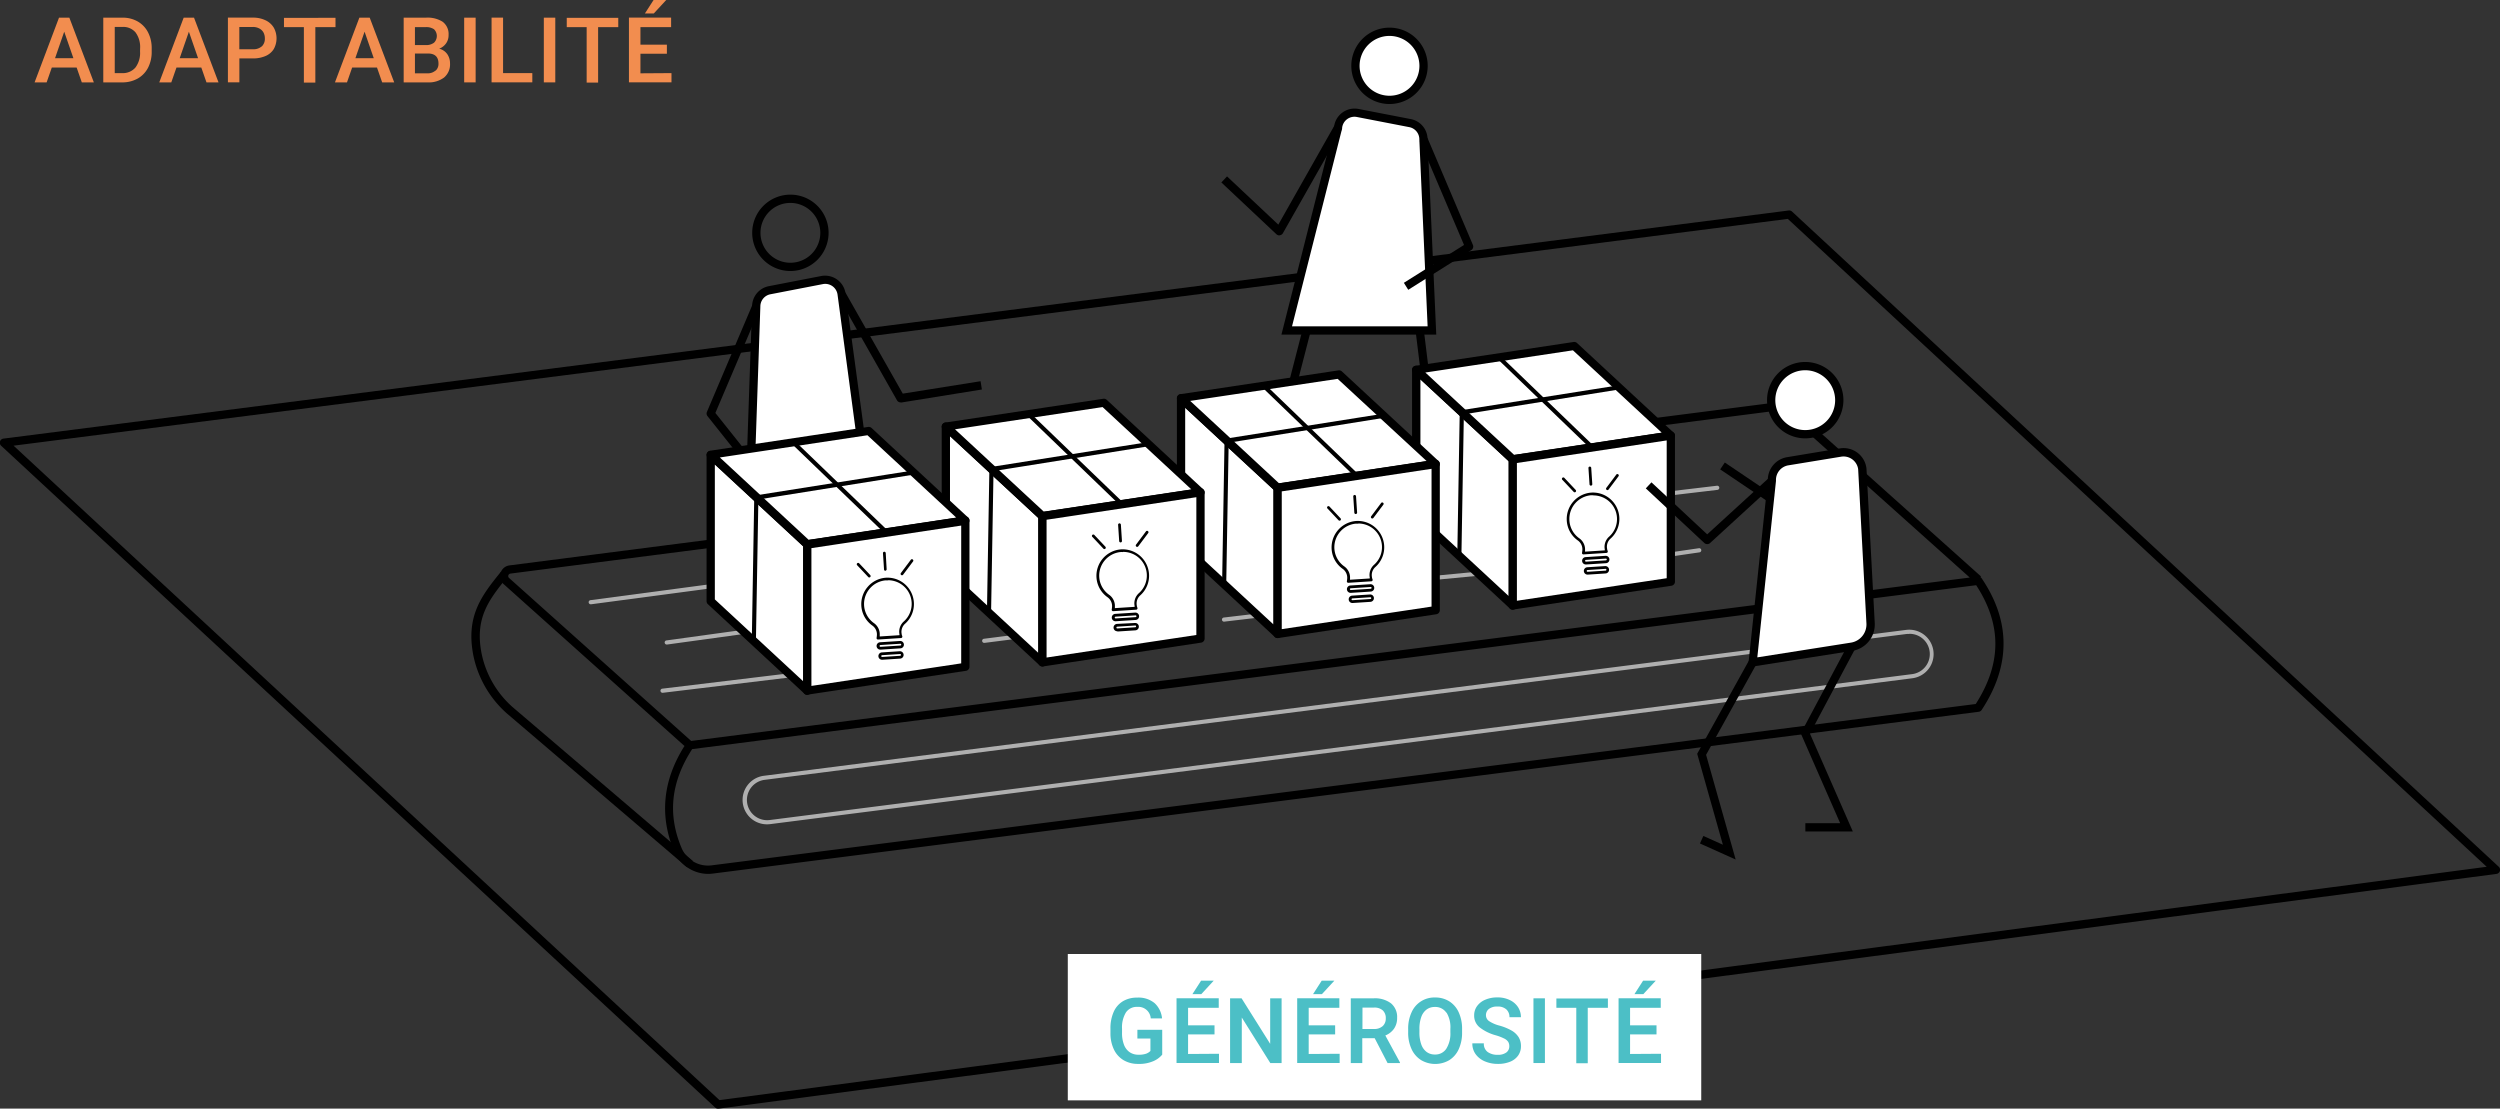 <svg id="scene04" xmlns="http://www.w3.org/2000/svg" viewBox="0 0 604.19 267.93"><rect x="0" y="0" width="604.19" height="267.93" fill="#333333" stroke="none"/><defs><style>.cls-1,.cls-2{fill:#fff;}.cls-1,.cls-3{stroke:#000;stroke-linejoin:round;stroke-width:2px;}.cls-3{fill:none;}.cls-4{fill:#afafaf;}.cls-5{fill:#f28d4f;}.cls-6{fill:#4cbfc6;}</style></defs><title>scene04</title><path class="cls-1" d="M647.48,1368.89" transform="translate(-356.72 -1117.44)"/><line class="cls-2" x1="348.33" y1="243.85" x2="290.13" y2="251.53"/><rect x="646.61" y="1364.13" width="58.7" height="2" transform="matrix(0.99, -0.13, 0.13, 0.99, -529.58, -1017.23)"/><path d="M530.24,1385.37a1,1,0,0,1-.68-.27L357,1225.17a1,1,0,0,1,.55-1.73L789,1168.31a1,1,0,0,1,.81.26l170.8,158.35a1,1,0,0,1-.55,1.72l-254.86,33.64-.26-2,252.75-33.36-168.9-156.58L360,1225.15l170.6,158.16,116.78-15.41.26,2-117.24,15.47Z" transform="translate(-356.72 -1117.44)"/><path d="M527.82,1328.64a9,9,0,0,1-8.22-5.54c-3.54-8.55-2.69-17.09,2.54-25.37l-43.69-39.11a2.61,2.61,0,0,1,1.41-4.54l304.23-39.14a9.05,9.05,0,0,1,7.18,2.23l44.21,39.58-.14.16a1,1,0,0,1,.3.29c7.05,10.4,7.05,21.11,0,31.82a1,1,0,0,1-.71.44l-306,39.11A8.8,8.8,0,0,1,527.82,1328.64ZM524,1298.48c-5.11,7.91-6,15.71-2.58,23.85a6.91,6.91,0,0,0,7.23,4.25l305.56-39c6.29-9.8,6.32-19.2.1-28.71Zm261.22-81.62a7,7,0,0,0-.9.06l-304.23,39.14a.61.61,0,0,0-.33,1.07l44,39.38,309-39.49-42.84-38.35A7,7,0,0,0,785.24,1216.86Z" transform="translate(-356.72 -1117.44)"/><path d="M522.79,1327.06l-43.62-37.24a25.62,25.62,0,0,1-8-13.71c-2-9.81,2-14.77,6.62-20.51l1.59,1.22,0,0c-4.5,5.57-8.05,10-6.21,18.85a23.58,23.58,0,0,0,7.38,12.61l43.6,37.22Z" transform="translate(-356.72 -1117.44)"/><path class="cls-3" d="M834.82,1257.49" transform="translate(-356.72 -1117.44)"/><path class="cls-4" d="M542.13,1316.66a5.89,5.89,0,0,1-.74-11.74l276-35.25a5.89,5.89,0,0,1,1.49,11.69l-276,35.25A6,6,0,0,1,542.13,1316.66Zm276-46a5,5,0,0,0-.62,0l-276,35.25a4.89,4.89,0,0,0,1.24,9.71l276-35.25a4.89,4.89,0,0,0-.62-9.75Zm-42.74,15.79h0Z" transform="translate(-356.72 -1117.44)"/><path class="cls-4" d="M499.52,1263.48a.5.5,0,0,1-.07-1l29-3.86a.5.5,0,0,1,.13,1l-29,3.86Z" transform="translate(-356.72 -1117.44)"/><path class="cls-4" d="M516.87,1284.87a.5.5,0,0,1-.06-1l30.87-3.73a.51.51,0,0,1,.56.44.5.5,0,0,1-.44.56l-30.87,3.73Z" transform="translate(-356.72 -1117.44)"/><path class="cls-4" d="M517.89,1273.21a.5.5,0,0,1-.07-1l17.77-2.45a.5.5,0,1,1,.14,1L518,1273.2Z" transform="translate(-356.72 -1117.44)"/><path class="cls-4" d="M760.52,1237.16a.5.5,0,0,1-.06-1l11.21-1.33a.5.5,0,0,1,.12,1l-11.21,1.33Z" transform="translate(-356.72 -1117.44)"/><path class="cls-4" d="M760.52,1251.93a.5.5,0,0,1-.07-1l6.86-1a.5.5,0,0,1,.14,1l-6.86,1Z" transform="translate(-356.72 -1117.44)"/><path class="cls-4" d="M594.61,1272.81a.5.5,0,0,1-.06-1l7.83-1a.5.5,0,0,1,.12,1l-7.83,1Z" transform="translate(-356.72 -1117.44)"/><path class="cls-4" d="M652.57,1267.68a.5.5,0,0,1-.06-1l8.47-1a.49.49,0,0,1,.56.43.5.5,0,0,1-.43.56l-8.47,1Z" transform="translate(-356.72 -1117.44)"/><rect class="cls-4" x="703.66" y="1256.08" width="10.78" height="1" transform="translate(-473.65 -1043.87) rotate(-5.49)"/><polygon class="cls-2" points="365.59 146.35 342.25 124.71 342.25 89.39 365.59 111.03 365.59 146.35"/><path d="M722.32,1264.79a1,1,0,0,1-.68-.27l-23.34-21.64a1,1,0,0,1-.32-.73v-35.32a1,1,0,0,1,1.68-.73L723,1227.74a1,1,0,0,1,.32.73v35.32a1,1,0,0,1-1,1ZM700,1241.72l21.34,19.78v-32.59L700,1209.13Z" transform="translate(-356.72 -1117.44)"/><polygon class="cls-2" points="380.46 83.64 342.25 89.39 365.59 111.03 403.8 105.28 380.46 83.64"/><path d="M722.32,1229.47a1,1,0,0,1-.68-.27l-23.34-21.64a1,1,0,0,1,.53-1.72l38.2-5.75a1,1,0,0,1,.83.26L761.2,1222a1,1,0,0,1-.53,1.72l-38.2,5.75Zm-21.13-22,21.46,19.9,35.67-5.37-21.46-19.9Z" transform="translate(-356.72 -1117.44)"/><polygon class="cls-2" points="403.8 105.28 403.8 140.6 365.59 146.35 365.59 111.03 403.8 105.28"/><path d="M722.32,1264.79a1,1,0,0,1-1-1v-35.32a1,1,0,0,1,.85-1l38.2-5.75a1,1,0,0,1,.8.23,1,1,0,0,1,.35.76V1258a1,1,0,0,1-.85,1l-38.2,5.75Zm1-35.46v33.3l36.2-5.45v-33.3Z" transform="translate(-356.72 -1117.44)"/><path d="M739.39,1251.43a.34.34,0,0,1-.33-.4,5.82,5.82,0,0,0,.08-.68,2.62,2.62,0,0,0-1.08-2.28,6.33,6.33,0,0,1-2.7-5.08,6.41,6.41,0,0,1,5.71-6.48,6.38,6.38,0,0,1,7,5.93h0a6.35,6.35,0,0,1-2.1,5.15,2.62,2.62,0,0,0-.85,2.48c0,.18.09.37.15.56a.34.34,0,0,1-.3.44l-5.6.36Zm2.36-14.29a6,6,0,0,0-.61,0A5.74,5.74,0,0,0,736,1243a5.67,5.67,0,0,0,2.42,4.55,3.3,3.3,0,0,1,1.37,2.87c0,.11,0,.23,0,.34l4.77-.31,0-.21a3.3,3.3,0,0,1,1.06-3.12,5.68,5.68,0,0,0,1.88-4.61h0a5.71,5.71,0,0,0-5.69-5.34Z" transform="translate(-356.72 -1117.44)"/><path d="M740,1253.86a.89.89,0,0,1-.06-1.78l4.79-.31a.89.89,0,0,1,.95.83.89.89,0,0,1-.83.95l-4.79.31Zm4.79-1.42h0l-4.79.31a.22.22,0,0,0-.13.38.23.23,0,0,0,.16.05l4.79-.31h0a.22.22,0,0,0,0-.44Z" transform="translate(-356.72 -1117.44)"/><path d="M740.39,1256.31a.89.89,0,0,1-.89-.83.89.89,0,0,1,.83-.95l4.31-.28a.89.89,0,1,1,.12,1.78h0l-4.31.28Zm4.31-1.39h0l-4.31.28a.22.22,0,0,0-.13.38.22.22,0,0,0,.16.05l4.31-.28a.22.22,0,0,0,0-.44Z" transform="translate(-356.72 -1117.44)"/><path d="M741.2,1234.81a.34.34,0,0,1-.33-.31l-.26-3.94a.34.34,0,0,1,.31-.36.35.35,0,0,1,.36.31l.26,3.94a.34.34,0,0,1-.31.36Z" transform="translate(-356.72 -1117.44)"/><path d="M737.28,1236.42a.34.34,0,0,1-.24-.11l-2.71-2.88a.34.34,0,1,1,.49-.46l2.71,2.88a.34.34,0,0,1-.24.57Z" transform="translate(-356.72 -1117.44)"/><path d="M745.2,1235.89a.34.34,0,0,1-.27-.54l2.37-3.16a.34.34,0,1,1,.54.4l-2.37,3.16A.33.33,0,0,1,745.2,1235.89Z" transform="translate(-356.72 -1117.44)"/><line class="cls-2" x1="362.08" y1="86.24" x2="384.81" y2="108.14"/><rect x="729.67" y="1198.85" width="1" height="31.56" transform="translate(-1007.83 -219.89) rotate(-46.06)"/><path d="M709.91,1251.78l-1,0,.59-34.72a.5.5,0,0,1,.42-.49l37.91-6,.16,1-37.49,6Z" transform="translate(-356.72 -1117.44)"/><polygon class="cls-2" points="308.76 153.21 285.42 131.57 285.42 96.25 308.76 117.89 308.76 153.21"/><path d="M665.49,1271.65a1,1,0,0,1-.68-.27l-23.34-21.64a1,1,0,0,1-.32-.73v-35.32a1,1,0,0,1,1.68-.73l23.34,21.64a1,1,0,0,1,.32.73v35.32a1,1,0,0,1-1,1Zm-22.34-23.07,21.34,19.78v-32.59L643.15,1216Z" transform="translate(-356.72 -1117.44)"/><polygon class="cls-2" points="323.63 90.5 285.42 96.25 308.76 117.89 346.96 112.14 323.63 90.5"/><path d="M665.49,1236.33a1,1,0,0,1-.68-.27l-23.34-21.64a1,1,0,0,1,.53-1.72l38.2-5.75a1,1,0,0,1,.83.26l23.34,21.64a1,1,0,0,1-.53,1.72l-38.2,5.75Zm-21.13-22,21.46,19.9,35.67-5.37L680,1209Z" transform="translate(-356.72 -1117.44)"/><polygon class="cls-2" points="346.96 112.14 346.96 147.46 308.76 153.21 308.76 117.89 346.96 112.14"/><path d="M665.49,1271.65a1,1,0,0,1-1-1v-35.32a1,1,0,0,1,.85-1l38.2-5.75a1,1,0,0,1,.8.23,1,1,0,0,1,.35.76v35.32a1,1,0,0,1-.85,1l-38.2,5.75Zm1-35.46v33.3l36.2-5.45v-33.3Z" transform="translate(-356.72 -1117.44)"/><path d="M682.56,1258.29a.34.34,0,0,1-.33-.4,5.82,5.82,0,0,0,.08-.68,2.62,2.62,0,0,0-1.08-2.28,6.33,6.33,0,0,1-2.7-5.08,6.41,6.41,0,0,1,5.71-6.48,6.38,6.38,0,0,1,7,5.93h0a6.35,6.35,0,0,1-2.1,5.15,2.62,2.62,0,0,0-.85,2.48c0,.18.09.37.15.56a.34.34,0,0,1-.3.44l-5.6.36Zm2.36-14.29a6,6,0,0,0-.61,0,5.74,5.74,0,0,0-5.11,5.79,5.67,5.67,0,0,0,2.42,4.55,3.3,3.3,0,0,1,1.37,2.87c0,.11,0,.23,0,.34l4.77-.31,0-.21a3.3,3.3,0,0,1,1.06-3.12,5.68,5.68,0,0,0,1.88-4.61h0a5.71,5.71,0,0,0-5.69-5.34Z" transform="translate(-356.72 -1117.44)"/><path d="M683.16,1260.72a.89.89,0,0,1-.06-1.78l4.79-.31a.89.89,0,0,1,.95.83.89.89,0,0,1-.83.95l-4.79.31Zm4.79-1.42h0l-4.79.31a.22.22,0,0,0-.13.38.23.23,0,0,0,.16.05l4.79-.31h0a.22.22,0,0,0,0-.44Z" transform="translate(-356.72 -1117.44)"/><path d="M683.56,1263.17a.89.89,0,0,1-.89-.83.89.89,0,0,1,.83-.95l4.31-.28a.89.89,0,1,1,.12,1.78h0l-4.31.28Zm4.31-1.39h0l-4.31.28a.22.22,0,0,0-.13.38.22.22,0,0,0,.16.05l4.31-.28a.22.22,0,0,0,0-.44Z" transform="translate(-356.72 -1117.44)"/><path d="M684.36,1241.67a.34.34,0,0,1-.33-.31l-.26-3.94a.34.34,0,0,1,.31-.36.35.35,0,0,1,.36.31l.26,3.94a.34.34,0,0,1-.31.36Z" transform="translate(-356.72 -1117.44)"/><path d="M680.45,1243.28a.34.34,0,0,1-.24-.11l-2.71-2.88a.34.34,0,0,1,.49-.46l2.71,2.88a.34.34,0,0,1-.24.57Z" transform="translate(-356.72 -1117.44)"/><path d="M688.37,1242.75a.34.34,0,0,1-.27-.54l2.37-3.16a.34.34,0,1,1,.54.4l-2.37,3.16A.33.33,0,0,1,688.37,1242.75Z" transform="translate(-356.72 -1117.44)"/><line class="cls-2" x1="305.25" y1="93.1" x2="327.98" y2="115"/><rect x="672.84" y="1205.71" width="1" height="31.56" transform="translate(-1030.17 -258.68) rotate(-46.06)"/><path d="M653.07,1258.64l-1,0,.59-34.72a.5.5,0,0,1,.42-.49l37.91-6,.16,1-37.49,6Z" transform="translate(-356.72 -1117.44)"/><polygon class="cls-2" points="251.93 160.07 228.59 138.43 228.59 103.11 251.93 124.75 251.93 160.07"/><path d="M608.65,1278.51a1,1,0,0,1-.68-.27l-23.34-21.64a1,1,0,0,1-.32-.73v-35.32a1,1,0,0,1,1.68-.73l23.34,21.64a1,1,0,0,1,.32.73v35.32a1,1,0,0,1-1,1Zm-22.34-23.07,21.34,19.78v-32.59l-21.34-19.78Z" transform="translate(-356.72 -1117.44)"/><polygon class="cls-2" points="266.8 97.36 228.59 103.11 251.93 124.75 290.13 119 266.8 97.36"/><path d="M608.65,1243.19a1,1,0,0,1-.68-.27l-23.34-21.64a1,1,0,0,1,.53-1.72l38.2-5.75a1,1,0,0,1,.83.26l23.34,21.64a1,1,0,0,1-.53,1.72l-38.2,5.75Zm-21.13-22,21.46,19.9,35.67-5.37-21.46-19.9Z" transform="translate(-356.72 -1117.44)"/><polygon class="cls-2" points="290.13 119 290.13 154.32 251.93 160.07 251.93 124.75 290.13 119"/><path d="M608.65,1278.51a1,1,0,0,1-1-1v-35.32a1,1,0,0,1,.85-1l38.2-5.75a1,1,0,0,1,.8.23,1,1,0,0,1,.35.76v35.32a1,1,0,0,1-.85,1l-38.2,5.75Zm1-35.46v33.3l36.2-5.45v-33.3Z" transform="translate(-356.72 -1117.44)"/><path d="M625.73,1265.15a.34.34,0,0,1-.33-.4,5.82,5.82,0,0,0,.08-.68,2.62,2.62,0,0,0-1.08-2.28,6.33,6.33,0,0,1-2.7-5.08,6.41,6.41,0,0,1,5.71-6.48,6.38,6.38,0,0,1,7,5.93h0a6.35,6.35,0,0,1-2.1,5.15,2.62,2.62,0,0,0-.85,2.48c0,.18.09.37.15.56a.34.34,0,0,1-.3.44l-5.6.36Zm2.36-14.29a6,6,0,0,0-.61,0,5.74,5.74,0,0,0-5.11,5.79,5.67,5.67,0,0,0,2.42,4.55,3.3,3.3,0,0,1,1.37,2.87c0,.11,0,.23,0,.34l4.77-.31,0-.21a3.3,3.3,0,0,1,1.06-3.12,5.68,5.68,0,0,0,1.88-4.61h0a5.71,5.71,0,0,0-5.69-5.34Z" transform="translate(-356.72 -1117.44)"/><path d="M626.33,1267.58a.89.89,0,0,1-.06-1.78l4.79-.31a.89.89,0,0,1,.95.83.89.89,0,0,1-.83.95l-4.79.31Zm4.79-1.42h0l-4.79.31a.22.22,0,0,0-.13.38.23.23,0,0,0,.16.05l4.79-.31h0a.22.22,0,0,0,0-.44Z" transform="translate(-356.72 -1117.44)"/><path d="M626.73,1270a.89.89,0,0,1-.89-.83.89.89,0,0,1,.83-.95L631,1268a.89.89,0,1,1,.12,1.78h0l-4.31.28Zm4.31-1.39h0l-4.31.28a.22.22,0,0,0-.13.38.22.22,0,0,0,.16.05l4.31-.28a.22.22,0,0,0,0-.44Z" transform="translate(-356.72 -1117.44)"/><path d="M627.53,1248.53a.34.34,0,0,1-.33-.31l-.26-3.94a.34.34,0,0,1,.31-.36.35.35,0,0,1,.36.31l.26,3.94a.34.34,0,0,1-.31.36Z" transform="translate(-356.72 -1117.44)"/><path d="M623.62,1250.14a.34.34,0,0,1-.24-.11l-2.71-2.88a.34.34,0,0,1,.49-.46l2.71,2.88a.34.34,0,0,1-.24.57Z" transform="translate(-356.72 -1117.44)"/><path d="M631.54,1249.61a.34.34,0,0,1-.27-.54l2.37-3.16a.34.34,0,1,1,.54.4l-2.37,3.16A.33.33,0,0,1,631.54,1249.61Z" transform="translate(-356.72 -1117.44)"/><line class="cls-2" x1="248.42" y1="99.96" x2="271.15" y2="121.86"/><rect x="616.01" y="1212.57" width="1" height="31.56" transform="translate(-1052.51 -297.51) rotate(-46.06)"/><path d="M596.24,1265.5l-1,0,.59-34.72a.5.5,0,0,1,.42-.49l37.91-6,.16,1-37.49,6Z" transform="translate(-356.72 -1117.44)"/><path d="M547.74,1182.94a9.23,9.23,0,1,1,9.23-9.23A9.24,9.24,0,0,1,547.74,1182.94Zm0-16.46a7.23,7.23,0,1,0,7.23,7.23A7.24,7.24,0,0,0,547.74,1166.48Z" transform="translate(-356.72 -1117.44)"/><path class="cls-2" d="M555.43,1185.11l-12.69,2.46a4,4,0,0,0-3.23,3.92l-1.43,41.82,27.5-4.17-5.41-40.51A4,4,0,0,0,555.43,1185.11Z" transform="translate(-356.72 -1117.44)"/><path d="M537,1234.48l1.48-43a5,5,0,0,1,4-4.87l12.69-2.46a5,5,0,0,1,5.92,4.4L566.7,1230Zm18.59-48.38-12.69,2.46a3,3,0,0,0-2.42,2.94l-1.39,40.65,25.34-3.84-5.28-39.54a3,3,0,0,0-3.55-2.67Z" transform="translate(-356.72 -1117.44)"/><path d="M539.37,1232.68,527.7,1218a1,1,0,0,1-.14-1l11-25.9,1.84.78-10.79,25.36,11.3,14.19Z" transform="translate(-356.72 -1117.44)"/><path d="M574.37,1214.69a1,1,0,0,1-.87-.51l-14.21-25.06,1.74-1,13.87,24.45,18.8-3,.32,2-19.49,3.15Z" transform="translate(-356.72 -1117.44)"/><circle class="cls-2" cx="335.81" cy="15.91" r="8.23"/><path d="M692.53,1142.58a9.23,9.23,0,1,1,9.23-9.23A9.24,9.24,0,0,1,692.53,1142.58Zm0-16.46a7.23,7.23,0,1,0,7.23,7.23A7.24,7.24,0,0,0,692.53,1126.12Z" transform="translate(-356.72 -1117.44)"/><path class="cls-2" d="M684.84,1144.75l12.69,2.46a4,4,0,0,1,3.23,3.92l2,46.18h-35.1l12.42-49A4,4,0,0,1,684.84,1144.75Z" transform="translate(-356.72 -1117.44)"/><path d="M703.83,1198.31H666.41l12.72-50.22a5,5,0,0,1,5.91-4.32l12.69,2.46a5,5,0,0,1,4,4.9Zm-34.86-2h32.77l-2-45.14a3,3,0,0,0-2.42-3l-12.69-2.46a3,3,0,0,0-3.55,2.64l0,.14Z" transform="translate(-356.72 -1117.44)"/><path d="M697.06,1187.48l-1.06-1.69,14.54-9.15-10.69-25.12,1.84-.78,11,25.9a1,1,0,0,1-.39,1.24Z" transform="translate(-356.72 -1117.44)"/><path d="M665.9,1174.33a1,1,0,0,1-.69-.27l-13.32-12.53,1.37-1.46,12.4,11.66,13.58-24,1.74,1-14.21,25.06a1,1,0,0,1-.72.5Z" transform="translate(-356.72 -1117.44)"/><rect x="664.57" y="1202.46" width="12.69" height="2" transform="translate(-1018.74 434.93) rotate(-75.53)"/><rect x="699.44" y="1197.28" width="2" height="9.29" transform="translate(-498.21 -1022.94) rotate(-7.01)"/><path class="cls-2" d="M788.77,1228.91l12.76-2.12a4.56,4.56,0,0,1,5.28,4l2,37.29a5.46,5.46,0,0,1-4.6,5.69l-23.89,3.77,4.65-43.92A4.56,4.56,0,0,1,788.77,1228.91Z" transform="translate(-356.72 -1117.44)"/><path d="M779.18,1278.7l4.78-45.15a5.57,5.57,0,0,1,4.65-5.62l12.75-2.12a5.56,5.56,0,0,1,6.44,4.85l2,37.35a6.45,6.45,0,0,1-5.45,6.73Zm9.75-48.8a3.57,3.57,0,0,0-3,3.65v.14l-4.51,42.62,22.61-3.56a4.45,4.45,0,0,0,3.76-4.65l-2-37.29a3.57,3.57,0,0,0-4.12-3Z" transform="translate(-356.72 -1117.44)"/><path d="M769.3,1248.94a1,1,0,0,1-.68-.27l-14.15-13.2,1.37-1.46,13.47,12.57,15-13.72,1.35,1.47L770,1248.68A1,1,0,0,1,769.3,1248.94Z" transform="translate(-356.72 -1117.44)"/><rect x="777.98" y="1226.98" width="2" height="14.41" transform="translate(-1036.52 72.04) rotate(-55.99)"/><circle class="cls-2" cx="436.31" cy="96.71" r="8.23"/><path d="M793,1223.38a9.23,9.23,0,1,1,9.23-9.23A9.24,9.24,0,0,1,793,1223.38Zm0-16.46a7.23,7.23,0,1,0,7.23,7.23A7.24,7.24,0,0,0,793,1206.92Z" transform="translate(-356.72 -1117.44)"/><polygon points="419.47 207.73 410.84 203.85 411.66 202.03 416.38 204.15 410.17 182.17 422.71 159.58 424.46 160.55 412.32 182.42 419.47 207.73"/><polygon points="447.78 200.94 436.31 200.94 436.31 198.94 444.72 198.94 435.2 177.23 446.6 155.83 448.36 156.77 437.42 177.31 447.78 200.94"/><polygon class="cls-2" points="195.1 166.93 171.76 145.29 171.76 109.97 195.1 131.61 195.1 166.93"/><path d="M551.82,1285.37a1,1,0,0,1-.68-.27l-23.34-21.64a1,1,0,0,1-.32-.73v-35.32a1,1,0,0,1,1.68-.73l23.34,21.64a1,1,0,0,1,.32.73v35.32a1,1,0,0,1-1,1Zm-22.34-23.07,21.34,19.78v-32.59l-21.34-19.78Z" transform="translate(-356.72 -1117.44)"/><polygon class="cls-2" points="209.97 104.22 171.76 109.97 195.1 131.61 233.3 125.86 209.97 104.22"/><path d="M551.82,1250a1,1,0,0,1-.68-.27l-23.34-21.64a1,1,0,0,1,.53-1.72l38.2-5.75a1,1,0,0,1,.83.26l23.34,21.64a1,1,0,0,1-.53,1.72L552,1250Zm-21.13-22,21.46,19.9,35.67-5.37-21.46-19.9Z" transform="translate(-356.72 -1117.44)"/><polygon class="cls-2" points="233.3 125.86 233.3 161.18 195.1 166.93 195.1 131.61 233.3 125.86"/><path d="M551.82,1285.37a1,1,0,0,1-1-1V1249a1,1,0,0,1,.85-1l38.2-5.75a1,1,0,0,1,.8.23,1,1,0,0,1,.35.76v35.32a1,1,0,0,1-.85,1l-38.2,5.75Zm1-35.46v33.3l36.2-5.45v-33.3Z" transform="translate(-356.72 -1117.44)"/><path d="M568.9,1272a.34.34,0,0,1-.33-.4,5.82,5.82,0,0,0,.08-.68,2.62,2.62,0,0,0-1.08-2.28,6.33,6.33,0,0,1-2.7-5.08,6.41,6.41,0,0,1,5.71-6.48,6.38,6.38,0,0,1,7,5.93h0a6.35,6.35,0,0,1-2.1,5.15,2.62,2.62,0,0,0-.85,2.48c0,.18.09.37.15.56a.34.34,0,0,1-.3.44l-5.6.36Zm2.36-14.29a6,6,0,0,0-.61,0,5.74,5.74,0,0,0-5.11,5.79,5.67,5.67,0,0,0,2.42,4.55,3.3,3.3,0,0,1,1.37,2.87c0,.11,0,.23,0,.34l4.77-.31,0-.21a3.3,3.3,0,0,1,1.06-3.12,5.68,5.68,0,0,0,1.88-4.61h0a5.71,5.71,0,0,0-5.69-5.34Z" transform="translate(-356.72 -1117.44)"/><path d="M569.49,1274.44a.89.89,0,0,1-.06-1.78l4.79-.31a.89.89,0,0,1,.95.83.89.89,0,0,1-.83.95l-4.79.31Zm4.79-1.42h0l-4.79.31a.22.22,0,0,0-.13.38.23.23,0,0,0,.16.05l4.79-.31h0a.22.22,0,0,0,0-.44Z" transform="translate(-356.72 -1117.44)"/><path d="M569.9,1276.89a.89.89,0,0,1-.89-.83.89.89,0,0,1,.83-.95l4.31-.28a.89.89,0,1,1,.12,1.78h0l-4.31.28Zm4.31-1.39h0l-4.31.28a.22.22,0,0,0-.13.38.22.22,0,0,0,.16.05l4.31-.28a.22.22,0,0,0,0-.44Z" transform="translate(-356.72 -1117.44)"/><path d="M570.7,1255.39a.34.34,0,0,1-.33-.31l-.26-3.94a.34.34,0,0,1,.31-.36.35.35,0,0,1,.36.31L571,1255a.34.34,0,0,1-.31.36Z" transform="translate(-356.72 -1117.44)"/><path d="M566.79,1257a.34.34,0,0,1-.24-.11l-2.71-2.88a.34.34,0,0,1,.49-.46l2.71,2.88a.34.34,0,0,1-.24.57Z" transform="translate(-356.72 -1117.44)"/><path d="M574.71,1256.47a.34.34,0,0,1-.27-.54l2.37-3.16a.34.34,0,1,1,.54.4l-2.37,3.16A.33.33,0,0,1,574.71,1256.47Z" transform="translate(-356.72 -1117.44)"/><line class="cls-2" x1="191.59" y1="106.82" x2="214.32" y2="128.72"/><rect x="559.18" y="1219.43" width="1" height="31.56" transform="translate(-1074.84 -336.36) rotate(-46.06)"/><path d="M539.41,1272.36l-1,0,.59-34.72a.5.5,0,0,1,.42-.49l37.91-6,.16,1-37.49,6Z" transform="translate(-356.72 -1117.44)"/><path class="cls-5" d="M375.24,1133.76h-6l-1.25,3.59h-2.91l5.9-15.64h2.5l5.92,15.64h-2.91Zm-.78-2.25-2.22-6.41-2.22,6.41Z" transform="translate(-356.72 -1117.44)"/><path class="cls-5" d="M390,1122.63a6.37,6.37,0,0,1,2.49,2.61,8.3,8.3,0,0,1,.89,3.91v.76a8.29,8.29,0,0,1-.89,3.92,6.31,6.31,0,0,1-2.51,2.6,7.53,7.53,0,0,1-3.77.92h-4.53v-15.64h4.64A7.23,7.23,0,0,1,390,1122.63Zm.58,6.5a5.92,5.92,0,0,0-1.1-3.85,3.87,3.87,0,0,0-3.17-1.33h-1.86v11.16h1.75a4,4,0,0,0,3.26-1.36,5.9,5.9,0,0,0,1.11-3.84Z" transform="translate(-356.72 -1117.44)"/><path class="cls-5" d="M405.37,1133.76h-6l-1.25,3.59h-2.91l5.9-15.64h2.5l5.92,15.64h-2.91Zm-.78-2.25-2.22-6.41-2.22,6.41Z" transform="translate(-356.72 -1117.44)"/><path class="cls-5" d="M420.88,1122.34a4.6,4.6,0,0,1,2,1.77,5.34,5.34,0,0,1,0,5.19,4.3,4.3,0,0,1-2,1.68,7.47,7.47,0,0,1-3.09.58h-3.22v5.78H411.8v-15.64h6A6.86,6.86,0,0,1,420.88,1122.34Zm-.86,6.29a2.55,2.55,0,0,0,.71-1.91,3.06,3.06,0,0,0-.31-1.38,2.38,2.38,0,0,0-1-1,3.22,3.22,0,0,0-1.64-.38h-3.22v5.38h3.22A3.05,3.05,0,0,0,420,1128.63Z" transform="translate(-356.72 -1117.44)"/><path class="cls-5" d="M437.8,1124h-4.87v13.4h-2.77V1124h-4.81v-2.25H437.8Z" transform="translate(-356.72 -1117.44)"/><path class="cls-5" d="M447.83,1133.76h-6l-1.25,3.59h-2.91l5.9-15.64h2.5l5.92,15.64h-2.91Zm-.78-2.25-2.22-6.41-2.22,6.41Z" transform="translate(-356.72 -1117.44)"/><path class="cls-5" d="M464.81,1130.52a3.88,3.88,0,0,1,.67,2.25,4.15,4.15,0,0,1-1.43,3.4,6.16,6.16,0,0,1-4,1.18h-5.77v-15.64h5.37a6.76,6.76,0,0,1,4.06,1,3.7,3.7,0,0,1,1.42,3.19,3.39,3.39,0,0,1-.59,2,3.64,3.64,0,0,1-1.68,1.31A3.31,3.31,0,0,1,464.81,1130.52ZM457,1124v4.33h2.61a3.07,3.07,0,0,0,2-.57,2.28,2.28,0,0,0,0-3.25,3.33,3.33,0,0,0-2.05-.51Zm5,10.52a2.2,2.2,0,0,0,.69-1.7q0-2.45-2.56-2.45H457v4.79h3A2.82,2.82,0,0,0,462,1134.47Z" transform="translate(-356.72 -1117.44)"/><path class="cls-5" d="M468.9,1137.35v-15.64h2.77v15.64Z" transform="translate(-356.72 -1117.44)"/><path class="cls-5" d="M485.37,1135.11v2.23h-9.85v-15.64h2.78v13.41Z" transform="translate(-356.72 -1117.44)"/><path class="cls-5" d="M488.15,1137.35v-15.64h2.77v15.64Z" transform="translate(-356.72 -1117.44)"/><path class="cls-5" d="M506.14,1124h-4.87v13.4H498.5V1124h-4.81v-2.25h12.45Z" transform="translate(-356.72 -1117.44)"/><path class="cls-5" d="M519,1135.11v2.23H508.72v-15.64h10.19V1124H511.5v4.24h6.39v2.19H511.5v4.73Zm-1.27-17.67-3,3.25h-2.15l2.09-3.25Z" transform="translate(-356.72 -1117.44)"/><rect class="cls-2" x="258.06" y="230.56" width="153.09" height="35.37"/><path class="cls-6" d="M635.49,1373.88a8.55,8.55,0,0,1-3.71.68,6.74,6.74,0,0,1-3.5-.89,6,6,0,0,1-2.35-2.59,9,9,0,0,1-.84-4v-1a9.72,9.72,0,0,1,.77-4.07,5.69,5.69,0,0,1,2.22-2.58,6.5,6.5,0,0,1,3.46-.89,6.07,6.07,0,0,1,4.24,1.35,5.78,5.78,0,0,1,1.78,3.67h-2.73a3,3,0,0,0-3.23-2.78,3.14,3.14,0,0,0-2.78,1.36,6.91,6.91,0,0,0-.93,3.92v1a7.79,7.79,0,0,0,.47,2.87,3.81,3.81,0,0,0,1.37,1.8,3.71,3.71,0,0,0,2.14.61,5.29,5.29,0,0,0,1.88-.26,2.81,2.81,0,0,0,1-.65v-3H631.6v-2.11h6v6A5.74,5.74,0,0,1,635.49,1373.88Z" transform="translate(-356.72 -1117.44)"/><path class="cls-6" d="M651.32,1372.11v2.23H641.06v-15.64h10.2V1361h-7.41v4.24h6.39v2.19h-6.39v4.73Zm-1.27-17.67-3,3.25h-2.15l2.1-3.25Z" transform="translate(-356.72 -1117.44)"/><path class="cls-6" d="M663.72,1374.35l-6.89-11v11H654v-15.64h2.78l6.91,11v-11h2.76v15.64Z" transform="translate(-356.72 -1117.44)"/><path class="cls-6" d="M680.48,1372.11v2.23H670.22v-15.64h10.19V1361H673v4.24h6.39v2.19H673v4.73Zm-1.27-17.67-3,3.25h-2.15l2.09-3.25Z" transform="translate(-356.72 -1117.44)"/><path class="cls-6" d="M695.06,1374.21v.14h-3l-3.11-6h-3v6h-2.78v-15.64h5.54a6.42,6.42,0,0,1,4.18,1.21,4.27,4.27,0,0,1,1.48,3.5,4.5,4.5,0,0,1-.74,2.62,4.72,4.72,0,0,1-2.11,1.65Zm-9.07-8.09h2.77a3,3,0,0,0,2.13-.7,2.44,2.44,0,0,0,.74-1.86,2.55,2.55,0,0,0-.71-1.92,3,3,0,0,0-2.17-.69H686Z" transform="translate(-356.72 -1117.44)"/><path class="cls-6" d="M709.26,1371a6.09,6.09,0,0,1-2.28,2.65,6.72,6.72,0,0,1-6.8,0,6.16,6.16,0,0,1-2.31-2.65,9.3,9.3,0,0,1-.83-4.06v-.78a9.36,9.36,0,0,1,.82-4.06,6,6,0,0,1,5.69-3.59,6.29,6.29,0,0,1,3.41.92,6.11,6.11,0,0,1,2.29,2.65,9.47,9.47,0,0,1,.82,4.07v.78A9.46,9.46,0,0,1,709.26,1371Zm-3-8.83a3.18,3.18,0,0,0-2.76-1.37,3.27,3.27,0,0,0-2,.61,3.82,3.82,0,0,0-1.29,1.81,8.37,8.37,0,0,0-.45,2.91v.81a8.31,8.31,0,0,0,.45,2.91,3.85,3.85,0,0,0,1.29,1.82,3.28,3.28,0,0,0,2,.62,3.15,3.15,0,0,0,2.74-1.37,6.89,6.89,0,0,0,1-4v-.81A6.8,6.8,0,0,0,706.31,1362.16Z" transform="translate(-356.72 -1117.44)"/><path class="cls-6" d="M714.33,1365.74a3.6,3.6,0,0,1-1.34-2.91,3.77,3.77,0,0,1,.71-2.25,4.61,4.61,0,0,1,2-1.54,7.19,7.19,0,0,1,2.9-.55,6.64,6.64,0,0,1,3,.64,4.79,4.79,0,0,1,2,1.73,4.44,4.44,0,0,1,.69,2.41h-2.77a2.46,2.46,0,0,0-.74-1.87,3,3,0,0,0-2.18-.7,3.14,3.14,0,0,0-2.06.59,1.89,1.89,0,0,0-.7,1.53,1.71,1.71,0,0,0,.79,1.42,8.3,8.3,0,0,0,2.5,1.07,12.81,12.81,0,0,1,2.92,1.2,4.8,4.8,0,0,1,1.69,1.6,4.1,4.1,0,0,1,.56,2.16,3.84,3.84,0,0,1-.69,2.28,4.37,4.37,0,0,1-1.95,1.49,7.69,7.69,0,0,1-2.95.52,7.94,7.94,0,0,1-3-.56,5.32,5.32,0,0,1-2.29-1.69,4.3,4.3,0,0,1-.87-2.72h2.78a2.43,2.43,0,0,0,.92,2.09,4,4,0,0,0,2.44.68,3.32,3.32,0,0,0,2.07-.56,1.8,1.8,0,0,0,.72-1.5,2,2,0,0,0-.27-1.08,2.46,2.46,0,0,0-1-.81,11.9,11.9,0,0,0-2.06-.78A11.05,11.05,0,0,1,714.33,1365.74Z" transform="translate(-356.72 -1117.44)"/><path class="cls-6" d="M727.32,1374.35v-15.64h2.77v15.64Z" transform="translate(-356.72 -1117.44)"/><path class="cls-6" d="M745.31,1361h-4.87v13.4h-2.77V1361h-4.81v-2.25h12.45Z" transform="translate(-356.72 -1117.44)"/><path class="cls-6" d="M758.15,1372.11v2.23H747.89v-15.64h10.19V1361h-7.41v4.24h6.39v2.19h-6.39v4.73Zm-1.27-17.67-3,3.25h-2.15l2.09-3.25Z" transform="translate(-356.72 -1117.44)"/></svg>